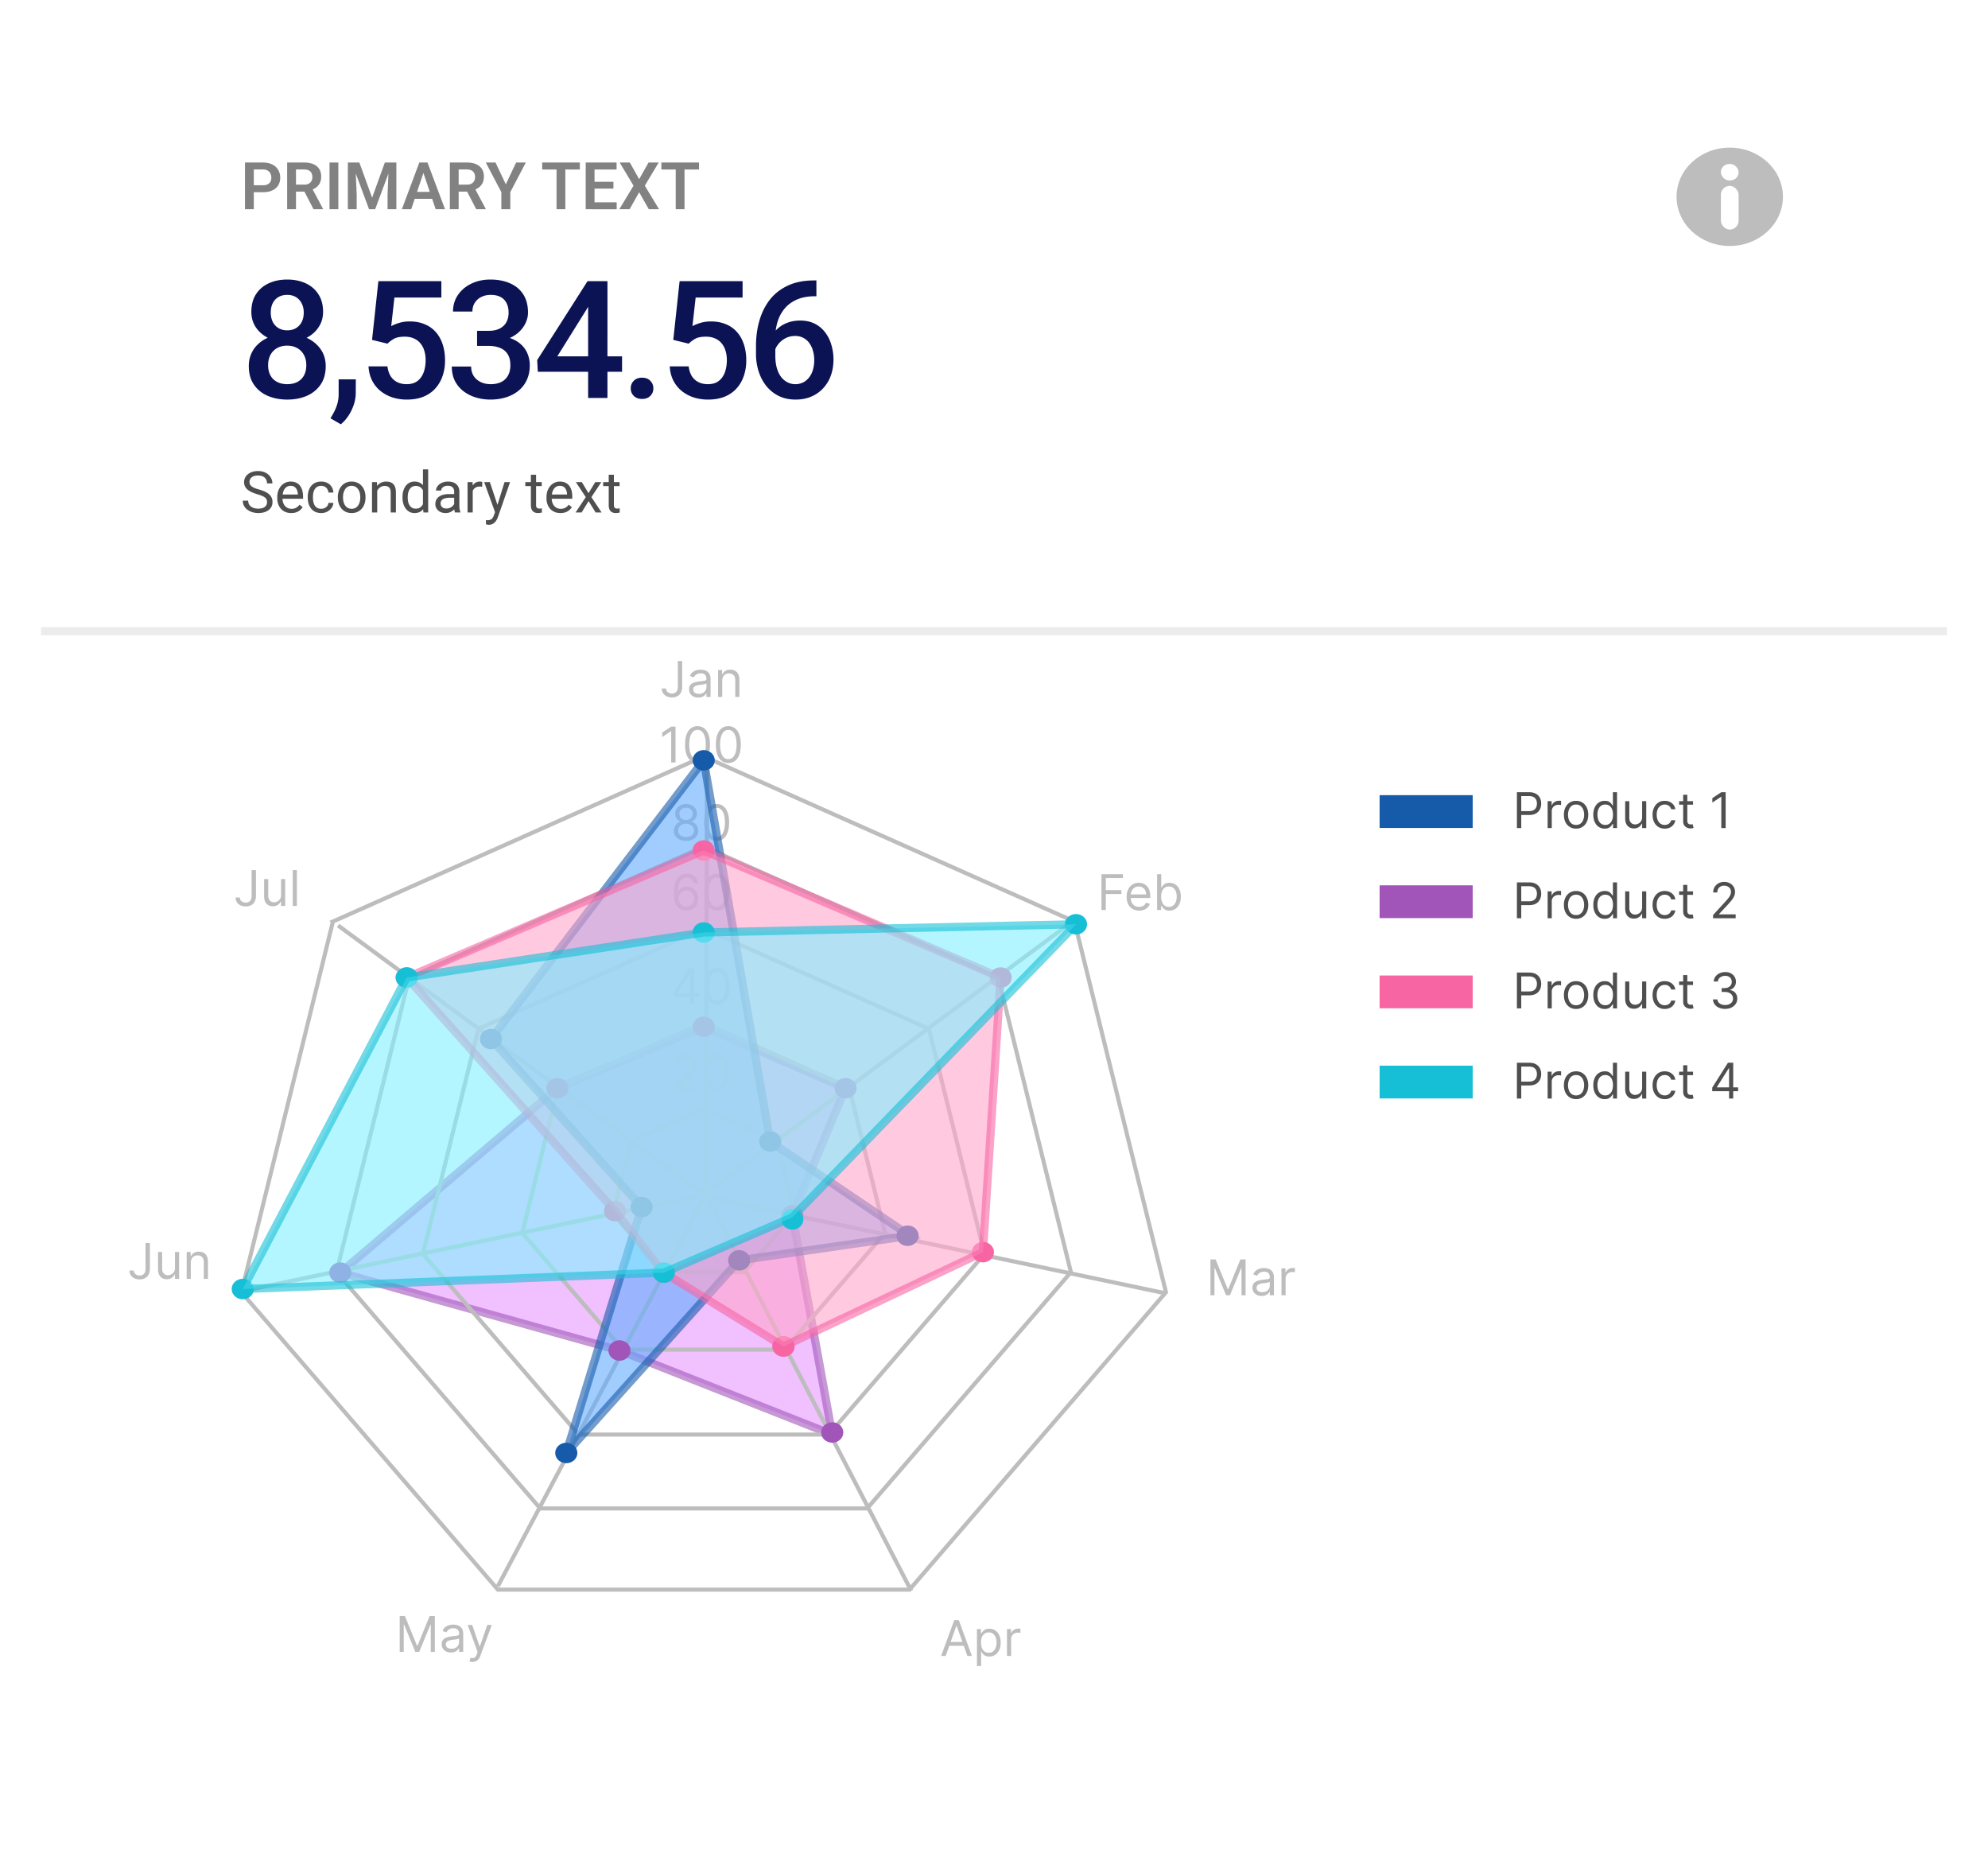 <svg xmlns="http://www.w3.org/2000/svg" width="484" height="452" fill="none"><g filter="url(#a)"><rect width="464" height="432" x="10" y="8" fill="#fff" rx="6"/></g><path fill="#828282" d="M64.019 46.787h-2.93v-1.688h2.93c.48 0 .867-.078 1.164-.234.302-.161.523-.38.664-.656.14-.282.211-.602.211-.961 0-.35-.07-.675-.21-.977a1.699 1.699 0 0 0-.665-.734c-.297-.188-.685-.281-1.164-.281h-2.227v9.68h-2.148V39.56h4.375c.885 0 1.64.16 2.266.477.63.312 1.109.747 1.437 1.305.334.552.5 1.182.5 1.89 0 .735-.166 1.367-.5 1.899-.328.53-.807.94-1.437 1.226-.625.287-1.38.43-2.266.43zm5.89-7.227h4.133c.865 0 1.607.13 2.227.391.62.26 1.096.646 1.43 1.156.333.51.5 1.138.5 1.883 0 .589-.104 1.099-.313 1.531a2.981 2.981 0 0 1-.883 1.086 4.325 4.325 0 0 1-1.328.688l-.672.343h-3.648l-.016-1.695h2.727c.443 0 .81-.078 1.102-.234.291-.157.51-.373.656-.649.15-.276.226-.59.226-.945 0-.38-.073-.708-.218-.984a1.482 1.482 0 0 0-.664-.649c-.297-.15-.672-.226-1.126-.226h-1.984v9.68H69.91V39.56zm6.422 11.375L73.7 45.842l2.273-.008 2.664 4.992v.11h-2.304zm6.04-11.375v11.375h-2.149V39.56h2.149zm3.257 0h1.86l3.11 8.563 3.1-8.563h1.868l-4.227 11.375h-1.492L85.628 39.56zm-.937 0h1.82l.328 7.867v3.508h-2.148V39.56zm9.984 0h1.828v11.375h-2.148v-3.508l.32-7.867zm8.68 1.727-3.242 9.648h-2.274l4.25-11.375h1.453l-.187 1.727zm2.711 9.648-3.258-9.648-.195-1.727h1.461l4.273 11.375h-2.281zm-.149-4.226v1.695h-6.101V46.71h6.101zm3.602-7.149h4.133c.864 0 1.607.13 2.226.391.62.26 1.097.646 1.43 1.156.333.51.5 1.138.5 1.883 0 .589-.104 1.099-.312 1.531a2.991 2.991 0 0 1-.883 1.086 4.336 4.336 0 0 1-1.328.688l-.672.343h-3.649l-.015-1.695h2.726c.443 0 .81-.078 1.102-.234a1.55 1.55 0 0 0 .656-.649c.151-.276.227-.59.227-.945 0-.38-.073-.708-.219-.984a1.482 1.482 0 0 0-.664-.649c-.297-.15-.672-.226-1.125-.226h-1.985v9.68h-2.148V39.56zm6.422 11.375-2.633-5.093 2.274-.008 2.664 4.992v.11h-2.305zm4.703-11.375 2.5 5.305 2.516-5.305h2.359l-3.781 7.211v4.164h-2.18v-4.164l-3.789-7.21h2.375zm16.992 0v11.375h-2.14V39.56h2.14zm3.531 0v1.696h-9.164V39.56h9.164zm8.969 9.688v1.687h-6.047v-1.687h6.047zm-5.39-9.688v11.375h-2.149V39.56h2.149zm4.601 4.696v1.648h-5.258v-1.648h5.258zm.766-4.696v1.696h-6.024V39.56h6.024zm3.226 0 2.274 4.055 2.281-4.055h2.469l-3.375 5.641 3.461 5.734h-2.492l-2.344-4.133-2.336 4.133h-2.5l3.461-5.734-3.375-5.64h2.476zm13.313 0v11.375h-2.141V39.56h2.141zm3.531 0v1.696h-9.164V39.56h9.164z"/><path fill="#0B1354" d="M79.3 89.126c0 1.77-.41 3.262-1.23 4.473-.82 1.21-1.94 2.129-3.36 2.754-1.406.612-2.994.918-4.765.918-1.771 0-3.366-.306-4.785-.918-1.42-.625-2.54-1.543-3.36-2.754-.82-1.211-1.23-2.702-1.23-4.473 0-1.172.228-2.233.683-3.184a7.164 7.164 0 0 1 1.934-2.48c.846-.703 1.836-1.243 2.969-1.621 1.146-.378 2.396-.567 3.75-.567 1.797 0 3.405.332 4.824.996 1.42.665 2.532 1.583 3.34 2.754.82 1.172 1.23 2.54 1.23 4.102zm-4.726-.234c0-.95-.196-1.784-.586-2.5a4.11 4.11 0 0 0-1.64-1.66c-.704-.391-1.518-.587-2.442-.587-.938 0-1.752.196-2.442.587-.69.39-1.23.944-1.62 1.66-.378.716-.567 1.55-.567 2.5 0 .963.189 1.797.566 2.5.378.69.918 1.217 1.621 1.582.704.364 1.53.546 2.48.546.951 0 1.772-.182 2.462-.546a3.829 3.829 0 0 0 1.601-1.582c.378-.703.567-1.537.567-2.5zm4.082-12.97c0 1.42-.378 2.683-1.133 3.79-.742 1.107-1.77 1.98-3.086 2.617-1.315.625-2.813.938-4.492.938-1.693 0-3.203-.313-4.531-.938-1.316-.638-2.35-1.51-3.106-2.617-.742-1.107-1.113-2.37-1.113-3.79 0-1.692.37-3.118 1.113-4.276.755-1.172 1.79-2.064 3.106-2.676 1.315-.612 2.819-.918 4.511-.918 1.693 0 3.197.306 4.512.918 1.315.612 2.344 1.504 3.086 2.675.755 1.16 1.133 2.585 1.133 4.278zm-4.707.157c0-.846-.17-1.588-.508-2.226a3.654 3.654 0 0 0-1.387-1.524c-.599-.364-1.308-.547-2.129-.547-.82 0-1.53.176-2.129.528a3.553 3.553 0 0 0-1.386 1.484c-.326.638-.489 1.4-.489 2.285 0 .873.163 1.634.489 2.285.325.638.787 1.14 1.386 1.504.612.365 1.328.547 2.149.547.82 0 1.53-.182 2.129-.547a3.682 3.682 0 0 0 1.386-1.504c.326-.65.489-1.413.489-2.285zm12.68 16.27-.02 3.359c0 1.328-.332 2.695-.996 4.102-.664 1.406-1.543 2.565-2.637 3.476l-2.52-1.465a21.96 21.96 0 0 0 .997-1.777c.3-.599.54-1.237.722-1.914a8.631 8.631 0 0 0 .274-2.246v-3.535h4.18zm7.699-8.692-3.75-.918 1.543-14.297h15.332v3.985H96.027l-.781 6.972c.442-.26 1.054-.514 1.836-.761.78-.26 1.673-.39 2.675-.39 1.341 0 2.539.22 3.594.663a7.156 7.156 0 0 1 2.715 1.895c.742.82 1.309 1.823 1.699 3.008.391 1.171.586 2.493.586 3.964 0 1.316-.195 2.546-.586 3.692a8.578 8.578 0 0 1-1.719 3.027c-.768.873-1.738 1.556-2.91 2.05-1.159.483-2.532.724-4.12.724a11.49 11.49 0 0 1-3.419-.508 9.315 9.315 0 0 1-2.91-1.543 7.865 7.865 0 0 1-2.07-2.54c-.521-1.015-.82-2.18-.899-3.495h4.61c.117.924.37 1.712.761 2.363a4.032 4.032 0 0 0 1.602 1.465c.664.338 1.432.507 2.305.507.794 0 1.477-.136 2.05-.41a3.876 3.876 0 0 0 1.426-1.21 5.396 5.396 0 0 0 .86-1.876 9.06 9.06 0 0 0 .293-2.382c0-.834-.111-1.595-.333-2.285a4.956 4.956 0 0 0-.957-1.797 4.092 4.092 0 0 0-1.582-1.172c-.638-.287-1.373-.43-2.207-.43-1.12 0-1.979.163-2.578.488a8.081 8.081 0 0 0-1.64 1.211zm21.82-3.125h2.812c1.094 0 1.999-.188 2.715-.566.729-.378 1.27-.899 1.621-1.563.352-.664.528-1.425.528-2.285 0-.898-.163-1.666-.489-2.304a3.293 3.293 0 0 0-1.445-1.504c-.638-.352-1.452-.528-2.441-.528-.834 0-1.589.17-2.266.508a3.85 3.85 0 0 0-1.582 1.406c-.391.6-.586 1.315-.586 2.149h-4.726c0-1.51.397-2.852 1.191-4.024.794-1.172 1.875-2.09 3.242-2.754 1.38-.677 2.93-1.015 4.649-1.015 1.836 0 3.437.306 4.804.918 1.381.599 2.455 1.497 3.223 2.695.768 1.198 1.152 2.682 1.152 4.453 0 .808-.189 1.628-.566 2.461-.378.834-.938 1.595-1.68 2.285-.742.677-1.666 1.23-2.773 1.66-1.107.417-2.39.625-3.848.625h-3.535v-2.617zm0 3.672v-2.578h3.535c1.667 0 3.086.195 4.258.586 1.185.39 2.148.93 2.891 1.621.742.677 1.282 1.452 1.621 2.324a7.36 7.36 0 0 1 .527 2.774c0 1.328-.241 2.513-.723 3.554a7.206 7.206 0 0 1-2.011 2.618c-.873.716-1.895 1.256-3.067 1.62-1.159.365-2.422.547-3.789.547-1.224 0-2.396-.169-3.515-.507a9.585 9.585 0 0 1-3.008-1.504 7.456 7.456 0 0 1-2.11-2.52c-.507-1.015-.761-2.187-.761-3.515h4.707c0 .846.195 1.595.586 2.246.403.638.963 1.14 1.679 1.504.729.364 1.563.546 2.5.546.99 0 1.843-.175 2.559-.527a3.661 3.661 0 0 0 1.64-1.562c.391-.69.586-1.524.586-2.5 0-1.107-.214-2.005-.644-2.696-.43-.69-1.042-1.198-1.836-1.523-.794-.339-1.732-.508-2.813-.508h-2.812zm35.297 2.54v3.75h-20.508l-.156-2.833 12.265-19.219h3.77l-4.082 6.993-7.051 11.308h15.762zm-3.555-18.302V96.88h-4.707V68.442h4.707zm5.668 26.094c0-.729.248-1.341.742-1.836.495-.508 1.166-.761 2.012-.761.859 0 1.53.253 2.012.761.495.495.742 1.107.742 1.836 0 .73-.247 1.341-.742 1.836-.482.495-1.153.742-2.012.742-.846 0-1.517-.247-2.012-.742-.494-.495-.742-1.107-.742-1.836zm14.106-10.879-3.75-.918 1.543-14.297h15.332v3.985h-11.426l-.781 6.972c.442-.26 1.054-.514 1.835-.761.782-.26 1.674-.39 2.676-.39 1.341 0 2.539.22 3.594.663a7.156 7.156 0 0 1 2.715 1.895c.742.82 1.308 1.823 1.699 3.008.391 1.171.586 2.493.586 3.964 0 1.316-.195 2.546-.586 3.692a8.593 8.593 0 0 1-1.719 3.027c-.768.873-1.738 1.556-2.91 2.05-1.159.483-2.532.724-4.121.724-1.185 0-2.324-.17-3.418-.508a9.308 9.308 0 0 1-2.91-1.543 7.86 7.86 0 0 1-2.07-2.54c-.521-1.015-.821-2.18-.899-3.495h4.61c.117.924.371 1.712.761 2.363a4.036 4.036 0 0 0 1.602 1.465c.664.338 1.432.507 2.305.507.794 0 1.477-.136 2.05-.41a3.876 3.876 0 0 0 1.426-1.21 5.376 5.376 0 0 0 .859-1.876c.196-.716.293-1.51.293-2.382 0-.834-.11-1.595-.332-2.285a4.956 4.956 0 0 0-.957-1.797 4.092 4.092 0 0 0-1.582-1.172c-.638-.287-1.373-.43-2.207-.43-1.119 0-1.979.163-2.578.488a8.055 8.055 0 0 0-1.64 1.211zm30.511-15.39h.586v3.847h-.332c-1.679 0-3.131.26-4.355.781-1.211.521-2.207 1.237-2.989 2.149-.781.911-1.367 1.98-1.757 3.203a12.907 12.907 0 0 0-.567 3.867v4.473c0 1.133.124 2.135.371 3.008.248.86.593 1.582 1.035 2.168.456.573.977 1.009 1.563 1.308.586.3 1.217.45 1.895.45a4.22 4.22 0 0 0 1.914-.43 4.45 4.45 0 0 0 1.464-1.23c.404-.522.71-1.14.918-1.856a8.339 8.339 0 0 0 .313-2.344c0-.807-.104-1.562-.313-2.266a5.653 5.653 0 0 0-.879-1.874 4.03 4.03 0 0 0-1.464-1.27c-.573-.313-1.237-.469-1.993-.469-.937 0-1.79.222-2.558.664a5.466 5.466 0 0 0-1.836 1.739 4.472 4.472 0 0 0-.742 2.246l-1.797-.586c.104-1.211.371-2.298.801-3.262a7.847 7.847 0 0 1 1.738-2.46 7.307 7.307 0 0 1 2.48-1.544c.951-.364 1.993-.547 3.125-.547 1.381 0 2.579.26 3.594.782a7.132 7.132 0 0 1 2.52 2.128 9.028 9.028 0 0 1 1.504 3.047 12.37 12.37 0 0 1 .507 3.555c0 1.367-.208 2.643-.625 3.828a8.981 8.981 0 0 1-1.836 3.086 8.235 8.235 0 0 1-2.91 2.07c-1.133.495-2.422.742-3.867.742-1.523 0-2.884-.292-4.082-.878a8.963 8.963 0 0 1-3.027-2.422c-.821-1.029-1.446-2.214-1.875-3.555a13.862 13.862 0 0 1-.645-4.258v-1.953c0-2.161.274-4.2.821-6.113.546-1.927 1.386-3.626 2.519-5.098 1.146-1.471 2.611-2.623 4.395-3.457 1.783-.846 3.912-1.27 6.386-1.27z"/><path fill="#4F4F4F" d="M65.018 122.244c0-.232-.036-.437-.11-.615a1.175 1.175 0 0 0-.368-.492 2.888 2.888 0 0 0-.725-.417 10.179 10.179 0 0 0-1.162-.404 10.518 10.518 0 0 1-1.333-.485 4.66 4.66 0 0 1-1.019-.622 2.447 2.447 0 0 1-.65-.8 2.278 2.278 0 0 1-.225-1.032 2.422 2.422 0 0 1 .923-1.928 3.32 3.32 0 0 1 1.073-.574 4.408 4.408 0 0 1 1.388-.205c.747 0 1.38.144 1.9.431.525.282.923.654 1.197 1.114a2.8 2.8 0 0 1 .41 1.463h-1.313c0-.374-.08-.704-.239-.991a1.646 1.646 0 0 0-.725-.684c-.323-.169-.733-.253-1.23-.253-.47 0-.857.071-1.162.212a1.537 1.537 0 0 0-.684.574 1.568 1.568 0 0 0-.218.827c0 .21.043.401.13.575.09.168.23.325.416.471.192.146.433.281.725.404.296.123.65.241 1.06.355.565.16 1.052.337 1.463.533.41.196.747.417 1.011.663.27.242.467.518.595.827a2.6 2.6 0 0 1 .198 1.04c0 .405-.082.772-.246 1.1a2.39 2.39 0 0 1-.704.841 3.417 3.417 0 0 1-1.1.54 5.096 5.096 0 0 1-1.422.185 4.91 4.91 0 0 1-1.36-.192 4.044 4.044 0 0 1-1.21-.574c-.36-.255-.65-.57-.869-.943-.214-.379-.321-.816-.321-1.313h1.312c0 .342.066.636.199.882.132.241.312.442.54.601.232.16.494.278.786.356.296.073.604.109.923.109.46 0 .85-.063 1.168-.191.32-.128.561-.31.725-.547a1.41 1.41 0 0 0 .253-.841zm5.886 2.653c-.515 0-.982-.087-1.402-.26a3.18 3.18 0 0 1-1.073-.745 3.32 3.32 0 0 1-.683-1.135 4.165 4.165 0 0 1-.24-1.436v-.287c0-.601.09-1.137.267-1.606.178-.474.42-.875.725-1.203a3.097 3.097 0 0 1 1.039-.745 2.978 2.978 0 0 1 1.203-.253c.528 0 .984.091 1.367.273.387.182.704.438.95.766.246.323.428.706.547 1.148.118.438.178.916.178 1.436v.567h-5.524v-1.032h4.26v-.096a3.154 3.154 0 0 0-.206-.957 1.723 1.723 0 0 0-.547-.766c-.25-.2-.592-.3-1.025-.3a1.721 1.721 0 0 0-1.415.717 2.687 2.687 0 0 0-.404.869 4.395 4.395 0 0 0-.143 1.182v.287c0 .351.048.682.143.992.1.305.244.574.431.806.191.233.422.415.69.547.274.132.584.198.93.198.447 0 .825-.091 1.135-.273a2.79 2.79 0 0 0 .813-.732l.766.609a3.53 3.53 0 0 1-.608.69c-.246.219-.55.397-.91.533-.355.137-.777.206-1.264.206zm7.314-1.04c.301 0 .579-.061.834-.184a1.72 1.72 0 0 0 .63-.506 1.41 1.41 0 0 0 .28-.745h1.203a2.26 2.26 0 0 1-.445 1.224 3.047 3.047 0 0 1-2.502 1.251c-.556 0-1.041-.098-1.456-.294a2.886 2.886 0 0 1-1.025-.807 3.607 3.607 0 0 1-.609-1.176 4.96 4.96 0 0 1-.198-1.415v-.287c0-.497.066-.966.198-1.408.137-.447.34-.841.609-1.183.273-.342.615-.61 1.025-.806.415-.196.9-.294 1.456-.294.579 0 1.085.118 1.518.355.433.233.772.552 1.018.957.251.401.388.857.41 1.367h-1.203a1.822 1.822 0 0 0-.26-.827 1.622 1.622 0 0 0-.6-.588 1.685 1.685 0 0 0-.883-.225c-.387 0-.713.077-.977.232-.26.15-.467.356-.622.615-.15.256-.26.54-.329.855-.063.31-.095.626-.095.95v.287c0 .324.032.643.096.957.063.315.17.599.32.855.156.255.363.46.623.615.264.15.592.225.984.225zm4.033-2.713v-.158c0-.533.078-1.027.233-1.483a3.52 3.52 0 0 1 .67-1.196 2.989 2.989 0 0 1 1.06-.793 3.28 3.28 0 0 1 1.394-.287c.52 0 .987.095 1.401.287.42.187.775.451 1.067.793.296.337.522.736.676 1.196.155.456.233.95.233 1.483v.158c0 .533-.078 1.027-.233 1.483-.154.456-.38.855-.676 1.196a3.086 3.086 0 0 1-1.06.793c-.41.187-.875.281-1.394.281-.52 0-.987-.094-1.402-.281a3.155 3.155 0 0 1-1.066-.793 3.6 3.6 0 0 1-.67-1.196 4.579 4.579 0 0 1-.233-1.483zm1.265-.158v.158c0 .369.043.717.13 1.046.087.323.216.61.39.861.177.25.398.449.663.595.264.141.572.211.923.211.346 0 .649-.07.909-.211.264-.146.483-.345.656-.595a2.76 2.76 0 0 0 .39-.861 3.9 3.9 0 0 0 .136-1.046v-.158a3.8 3.8 0 0 0-.136-1.032 2.663 2.663 0 0 0-.397-.868 1.89 1.89 0 0 0-.656-.602 1.85 1.85 0 0 0-.916-.218c-.346 0-.652.073-.916.218-.26.146-.479.347-.656.602a2.75 2.75 0 0 0-.39.868c-.087.324-.13.668-.13 1.032zm8.32-2.044v5.818H90.57v-7.397h1.196l.068 1.579zm-.301 1.839-.527-.02c.005-.506.08-.973.226-1.402.146-.433.35-.808.615-1.127.264-.32.579-.566.944-.739a2.78 2.78 0 0 1 1.223-.266c.365 0 .693.05.984.15.292.096.54.251.746.465.21.214.369.492.478.834.11.337.164.75.164 1.237v4.847h-1.271v-4.861c0-.387-.057-.697-.171-.929a1.052 1.052 0 0 0-.5-.513c-.218-.109-.487-.164-.806-.164-.314 0-.601.066-.861.198a2.065 2.065 0 0 0-.663.547 2.756 2.756 0 0 0-.43.8 2.903 2.903 0 0 0-.151.943zm11.436 2.543v-9.064h1.272v10.5h-1.162l-.11-1.436zm-4.976-2.18V121c0-.565.068-1.078.205-1.538.141-.465.34-.864.594-1.196.26-.333.568-.588.923-.766.36-.182.761-.273 1.203-.273.465 0 .871.082 1.217.246.351.159.647.394.889.704.246.305.44.674.581 1.107.141.433.239.923.294 1.47v.629a6.43 6.43 0 0 1-.294 1.463 3.44 3.44 0 0 1-.581 1.107c-.242.306-.538.54-.889.704-.351.16-.761.24-1.23.24-.433 0-.83-.094-1.19-.281a2.812 2.812 0 0 1-.923-.786 3.835 3.835 0 0 1-.594-1.189 5.245 5.245 0 0 1-.205-1.497zm1.271-.144v.144c0 .369.037.715.11 1.039.077.323.195.608.355.854.16.246.362.44.608.581.246.137.54.205.882.205.419 0 .764-.089 1.032-.266.274-.178.493-.413.657-.704.164-.292.291-.609.382-.951v-1.647a3.603 3.603 0 0 0-.239-.725 2.236 2.236 0 0 0-.396-.629 1.725 1.725 0 0 0-.595-.444 1.93 1.93 0 0 0-.827-.164c-.346 0-.645.073-.896.219a1.739 1.739 0 0 0-.608.588c-.16.246-.278.533-.355.861-.073.324-.11.67-.11 1.039zm11.307 2.495v-3.807c0-.292-.059-.545-.178-.759a1.158 1.158 0 0 0-.52-.506c-.232-.119-.519-.178-.861-.178-.319 0-.599.055-.841.164-.237.11-.423.253-.56.431a.945.945 0 0 0-.198.574h-1.265c0-.264.068-.526.205-.786.137-.26.333-.494.588-.704.26-.214.57-.383.93-.506a3.65 3.65 0 0 1 1.216-.191c.538 0 1.012.091 1.422.273.415.182.739.458.971.827.237.365.355.823.355 1.374v3.446c0 .246.021.508.062.786.045.278.112.517.198.717v.11h-1.319a2.383 2.383 0 0 1-.151-.581 4.745 4.745 0 0 1-.054-.684zm.219-3.22.013.889h-1.278c-.36 0-.681.03-.964.089-.283.055-.52.139-.711.253a1.197 1.197 0 0 0-.437.431 1.13 1.13 0 0 0-.151.594c0 .233.053.445.157.636.105.191.262.344.472.458.214.109.476.164.786.164.388 0 .729-.082 1.026-.246.296-.164.531-.365.704-.602.177-.237.273-.467.287-.69l.54.608a1.838 1.838 0 0 1-.26.636 3.064 3.064 0 0 1-1.401 1.196 2.712 2.712 0 0 1-1.08.206c-.502 0-.941-.098-1.32-.294a2.259 2.259 0 0 1-.875-.787 2.079 2.079 0 0 1-.307-1.114c0-.396.077-.745.232-1.046.155-.305.378-.558.67-.758a3.154 3.154 0 0 1 1.053-.465c.41-.105.868-.158 1.374-.158h1.47zm4.299-1.75v6.235h-1.264v-7.397h1.23l.034 1.162zm2.311-1.203-.007 1.176a1.852 1.852 0 0 0-.301-.041 3.22 3.22 0 0 0-.314-.014c-.292 0-.549.046-.773.137a1.602 1.602 0 0 0-.567.383c-.155.164-.278.36-.369.588a2.79 2.79 0 0 0-.171.738l-.356.205c0-.446.044-.866.13-1.258.091-.392.23-.738.417-1.039a2.05 2.05 0 0 1 .711-.711c.292-.173.638-.259 1.039-.259.091 0 .196.011.315.034.118.018.2.039.246.061zm3.37 6.672 2.058-6.631h1.353l-2.967 8.538a4.547 4.547 0 0 1-.273.588c-.11.215-.251.417-.424.609a2.032 2.032 0 0 1-.629.465 1.892 1.892 0 0 1-.868.184c-.1 0-.228-.014-.383-.041a3.713 3.713 0 0 1-.328-.068l-.007-1.026c.037.005.094.009.171.014a2.019 2.019 0 0 0 .902-.103c.201-.072.37-.198.506-.375.142-.174.262-.413.363-.718l.526-1.436zm-1.511-6.631 1.921 5.743.328 1.333-.909.464-2.721-7.54h1.381zm12.633 0v.971h-3.999v-.971h3.999zm-2.645-1.798h1.264v7.363c0 .25.039.44.116.567a.556.556 0 0 0 .301.253c.123.041.255.062.397.062a2 2 0 0 0 .328-.028c.118-.022.207-.041.266-.054l.007 1.032c-.1.032-.232.061-.396.089-.16.032-.353.048-.581.048-.31 0-.595-.062-.855-.185a1.373 1.373 0 0 1-.622-.615c-.15-.292-.225-.684-.225-1.176v-7.356zm7.198 9.332c-.515 0-.982-.087-1.402-.26a3.189 3.189 0 0 1-1.073-.745 3.314 3.314 0 0 1-.683-1.135 4.153 4.153 0 0 1-.24-1.436v-.287c0-.601.089-1.137.267-1.606.178-.474.419-.875.725-1.203a3.087 3.087 0 0 1 1.039-.745 2.975 2.975 0 0 1 1.203-.253c.528 0 .984.091 1.367.273.387.182.704.438.95.766.246.323.428.706.547 1.148.118.438.178.916.178 1.436v.567h-5.524v-1.032h4.259v-.096a3.163 3.163 0 0 0-.205-.957 1.722 1.722 0 0 0-.547-.766c-.251-.2-.592-.3-1.025-.3a1.72 1.72 0 0 0-1.415.717 2.677 2.677 0 0 0-.404.869 4.424 4.424 0 0 0-.143 1.182v.287c0 .351.048.682.143.992.101.305.244.574.431.806.191.233.422.415.69.547.274.132.584.198.93.198.447 0 .825-.091 1.135-.273a2.79 2.79 0 0 0 .813-.732l.766.609c-.16.241-.362.472-.608.69-.246.219-.55.397-.91.533-.355.137-.777.206-1.264.206zm5.209-7.534 1.62 2.694 1.641-2.694h1.483l-2.42 3.651 2.495 3.746h-1.463l-1.709-2.776-1.709 2.776h-1.469l2.488-3.746-2.413-3.651h1.456zm9.187 0v.971h-3.999v-.971h3.999zm-2.645-1.798h1.264v7.363c0 .25.039.44.117.567a.551.551 0 0 0 .3.253c.123.041.256.062.397.062.105 0 .214-.009.328-.028.118-.022.207-.041.267-.054l.006 1.032c-.1.032-.232.061-.396.089-.16.032-.353.048-.581.048-.31 0-.595-.062-.855-.185a1.378 1.378 0 0 1-.622-.615c-.15-.292-.225-.684-.225-1.176v-7.356z"/><ellipse cx="421.126" cy="47.908" fill="#BDBDBD" rx="12.949" ry="11.972"/><rect width="4.316" height="10.642" x="418.967" y="45.247" fill="#fff" rx="2.158"/><rect width="4.316" height="3.991" x="418.967" y="39.926" fill="#fff" rx="1.995"/><path stroke="#ECECEC" stroke-width="2" d="M10 153.663h464"/><path fill="#E697FF" stroke="#A155B9" stroke-width="2" d="m135.712 264.905-52.875 44.896 67.982 18.956 51.795 20.453-9.711-53.376 12.948-30.929-34.53-14.965-35.609 14.965z" opacity=".6"/><path fill="#BDBDBD" d="M164.464 176.889v8.728h-1.057v-7.62h-.051l-2.131 1.415v-1.074l2.182-1.449h1.057zm5.356 8.847c-.642 0-1.189-.175-1.64-.524-.452-.352-.797-.862-1.036-1.53-.238-.67-.358-1.48-.358-2.429 0-.943.12-1.749.358-2.416.242-.671.588-1.182 1.04-1.534.454-.355 1-.533 1.636-.533.637 0 1.181.178 1.632.533.455.352.802.863 1.04 1.534.242.667.362 1.473.362 2.416 0 .949-.119 1.759-.358 2.429-.238.668-.583 1.178-1.035 1.53-.452.349-.999.524-1.641.524zm0-.938c.637 0 1.131-.306 1.483-.92.353-.614.529-1.489.529-2.625 0-.756-.081-1.399-.243-1.93-.159-.532-.389-.936-.691-1.215a1.523 1.523 0 0 0-1.078-.417c-.63 0-1.123.311-1.478.933-.356.619-.533 1.495-.533 2.629 0 .756.079 1.398.239 1.926.159.529.387.931.686 1.206a1.55 1.55 0 0 0 1.086.413zm7.5.938c-.642 0-1.189-.175-1.64-.524-.452-.352-.797-.862-1.036-1.53-.238-.67-.358-1.48-.358-2.429 0-.943.12-1.749.358-2.416.242-.671.588-1.182 1.04-1.534.454-.355 1-.533 1.636-.533.637 0 1.181.178 1.632.533.455.352.802.863 1.04 1.534.242.667.362 1.473.362 2.416 0 .949-.119 1.759-.358 2.429-.238.668-.583 1.178-1.035 1.53-.452.349-.999.524-1.641.524zm0-.938c.637 0 1.131-.306 1.483-.92.353-.614.529-1.489.529-2.625 0-.756-.081-1.399-.243-1.93-.159-.532-.389-.936-.691-1.215a1.523 1.523 0 0 0-1.078-.417c-.63 0-1.123.311-1.478.933-.356.619-.533 1.495-.533 2.629 0 .756.079 1.398.239 1.926.159.529.387.931.686 1.206a1.55 1.55 0 0 0 1.086.413zm-10.287 19.894c-.585 0-1.102-.104-1.551-.311a2.543 2.543 0 0 1-1.044-.865 2.172 2.172 0 0 1-.371-1.261c-.003-.37.07-.711.217-1.023a2.25 2.25 0 0 1 .605-.789c.259-.213.547-.348.865-.404v-.051a1.687 1.687 0 0 1-.997-.704 2.128 2.128 0 0 1-.366-1.24 2.11 2.11 0 0 1 .336-1.189c.228-.349.54-.625.938-.826.4-.202.856-.303 1.368-.303.506 0 .957.101 1.355.303.398.201.71.477.937.826.231.35.347.746.35 1.189a2.16 2.16 0 0 1-.379 1.24 1.688 1.688 0 0 1-.985.704v.051c.316.056.6.191.853.404a2.376 2.376 0 0 1 .835 1.812 2.204 2.204 0 0 1-.384 1.261c-.25.366-.598.655-1.044.865-.443.207-.956.311-1.538.311zm0-.937c.395 0 .736-.064 1.023-.192.286-.128.508-.308.664-.541.157-.233.236-.506.239-.819a1.568 1.568 0 0 0-.256-.873 1.73 1.73 0 0 0-.686-.597 2.152 2.152 0 0 0-.984-.217c-.372 0-.705.072-.997.217a1.73 1.73 0 0 0-.686.597 1.536 1.536 0 0 0-.243.873c-.003.313.072.586.226.819.156.233.379.413.669.541.289.128.633.192 1.031.192zm0-4.142c.312 0 .589-.063.831-.188.244-.125.436-.3.575-.524.139-.225.21-.487.213-.788a1.453 1.453 0 0 0-.209-.772 1.354 1.354 0 0 0-.566-.511 1.85 1.85 0 0 0-.844-.183c-.327 0-.612.061-.857.183a1.32 1.32 0 0 0-.566.511 1.42 1.42 0 0 0-.196.772c-.003.301.063.563.2.788.139.224.331.399.575.524.244.125.526.188.844.188zm7.445 5.079c-.642 0-1.188-.175-1.64-.524-.452-.352-.797-.862-1.036-1.53-.238-.67-.358-1.48-.358-2.429 0-.943.12-1.748.358-2.416.242-.671.588-1.182 1.04-1.534.455-.355 1-.533 1.636-.533.637 0 1.181.178 1.633.533.454.352.801.863 1.039 1.534.242.668.363 1.473.363 2.416 0 .949-.12 1.759-.358 2.429-.239.668-.584 1.178-1.036 1.53-.452.349-.998.524-1.641.524zm0-.937c.637 0 1.131-.307 1.483-.921.353-.614.529-1.489.529-2.625 0-.756-.081-1.399-.243-1.93-.159-.532-.389-.936-.69-1.215a1.527 1.527 0 0 0-1.079-.417c-.63 0-1.123.311-1.478.933-.355.619-.533 1.496-.533 2.629 0 .756.08 1.398.239 1.926.159.529.388.931.686 1.206a1.55 1.55 0 0 0 1.086.414zm-7.39 17.898a3.268 3.268 0 0 1-1.074-.205 2.573 2.573 0 0 1-.98-.66c-.295-.313-.532-.735-.711-1.266-.179-.534-.269-1.204-.269-2.011 0-.773.073-1.458.217-2.054.145-.6.356-1.104.631-1.513.276-.412.608-.724.997-.937.392-.214.834-.32 1.326-.32.488 0 .923.098 1.304.294.383.193.696.463.937.81.242.346.398.745.469 1.197h-1.04a1.935 1.935 0 0 0-.562-.976c-.279-.258-.648-.388-1.108-.388-.677 0-1.209.294-1.598.883-.387.588-.581 1.413-.584 2.475h.068a2.578 2.578 0 0 1 1.3-1.018c.267-.094.549-.141.848-.141.5 0 .957.125 1.372.375.415.247.747.59.997 1.027.25.435.375.934.375 1.496 0 .54-.121 1.034-.362 1.483a2.758 2.758 0 0 1-1.019 1.065c-.434.262-.946.39-1.534.384zm0-.938c.358 0 .679-.089.963-.268.287-.179.513-.419.678-.72a2.04 2.04 0 0 0 .251-1.006 2.01 2.01 0 0 0-.243-.984 1.848 1.848 0 0 0-.66-.712 1.751 1.751 0 0 0-.955-.264c-.27 0-.521.054-.754.162a1.964 1.964 0 0 0-1.023 1.069 2.02 2.02 0 0 0 .767 2.446c.287.185.613.277.976.277zm7.437.938c-.642 0-1.189-.175-1.64-.524-.452-.353-.797-.863-1.036-1.53-.238-.671-.358-1.48-.358-2.429 0-.943.12-1.749.358-2.416.242-.671.588-1.182 1.04-1.534.455-.356 1-.533 1.636-.533.637 0 1.181.177 1.632.533.455.352.802.863 1.04 1.534.242.667.362 1.473.362 2.416 0 .949-.119 1.758-.357 2.429-.239.667-.584 1.177-1.036 1.53-.452.349-.999.524-1.641.524zm0-.938c.637 0 1.131-.306 1.483-.92.353-.614.529-1.489.529-2.625 0-.756-.081-1.399-.243-1.931-.159-.531-.389-.936-.691-1.214a1.524 1.524 0 0 0-1.078-.418c-.63 0-1.123.311-1.478.934-.355.619-.533 1.495-.533 2.629 0 .756.08 1.398.239 1.926.159.528.387.93.686 1.206a1.55 1.55 0 0 0 1.086.413zm-10.645 21.976v-.87l3.836-6.068h.63v1.347h-.426l-2.897 4.585v.068h5.164v.938h-6.307zm4.108 1.789v-8.727h1.006v8.727h-1.006zm6.643.12c-.642 0-1.189-.175-1.641-.524-.451-.353-.797-.863-1.035-1.53-.239-.671-.358-1.48-.358-2.429 0-.943.119-1.749.358-2.416.241-.671.588-1.182 1.039-1.535.455-.355 1-.532 1.637-.532.636 0 1.18.177 1.632.532.454.353.801.864 1.04 1.535.241.667.362 1.473.362 2.416 0 .949-.119 1.758-.358 2.429-.239.667-.584 1.177-1.036 1.53-.451.349-.998.524-1.64.524zm0-.938c.636 0 1.131-.307 1.483-.92.352-.614.528-1.489.528-2.625 0-.756-.081-1.399-.243-1.931-.159-.531-.389-.936-.69-1.214a1.522 1.522 0 0 0-1.078-.418c-.631 0-1.124.311-1.479.933-.355.62-.533 1.496-.533 2.63 0 .755.08 1.397.239 1.926.159.528.388.93.686 1.206.301.275.664.413 1.087.413zm-10.329 21.77v-.767l2.881-3.154c.338-.369.616-.69.835-.963.218-.275.38-.534.486-.775.107-.245.161-.5.161-.767 0-.307-.073-.573-.221-.797a1.434 1.434 0 0 0-.597-.52 1.936 1.936 0 0 0-.852-.183c-.335 0-.628.069-.878.209a1.434 1.434 0 0 0-.575.575c-.134.247-.2.537-.2.869h-1.006c0-.511.118-.96.354-1.346.235-.387.556-.688.963-.904a2.902 2.902 0 0 1 1.376-.324c.511 0 .965.108 1.359.324.395.216.705.507.929.874.225.366.337.774.337 1.223 0 .321-.058.635-.175.942-.113.303-.312.643-.596 1.018-.281.372-.672.827-1.172 1.364l-1.96 2.096v.068h4.057v.938h-5.506zm10.112.119c-.642 0-1.189-.175-1.641-.524-.451-.352-.796-.862-1.035-1.53-.239-.67-.358-1.48-.358-2.429 0-.943.119-1.748.358-2.416.241-.67.588-1.182 1.04-1.534.454-.355 1-.533 1.636-.533.636 0 1.18.178 1.632.533.455.352.801.864 1.04 1.534.241.668.362 1.473.362 2.416 0 .949-.119 1.759-.358 2.429-.238.668-.584 1.178-1.035 1.53-.452.349-.999.524-1.641.524zm0-.937c.636 0 1.131-.307 1.483-.921.352-.613.528-1.488.528-2.625 0-.755-.081-1.399-.242-1.93-.16-.531-.39-.936-.691-1.215a1.525 1.525 0 0 0-1.078-.417c-.631 0-1.124.311-1.479.933-.355.619-.532 1.496-.532 2.629 0 .756.079 1.398.238 1.926.159.529.388.931.686 1.206.302.276.664.414 1.087.414z"/><path fill="#4F4F4F" d="M369.308 201.58v-8.728h2.949c.684 0 1.244.124 1.679.371.437.244.761.575.971.993.21.418.316.884.316 1.398 0 .514-.106.981-.316 1.402a2.34 2.34 0 0 1-.963 1.005c-.435.248-.991.371-1.67.371h-2.114v-.937h2.08c.468 0 .845-.081 1.129-.243.284-.162.49-.381.618-.656.13-.279.196-.593.196-.942 0-.35-.066-.662-.196-.938a1.399 1.399 0 0 0-.622-.647c-.287-.16-.668-.239-1.142-.239h-1.858v7.79h-1.057zm7.481 0v-6.546h.971v.989h.068c.12-.324.336-.587.648-.788a1.906 1.906 0 0 1 1.057-.303c.074 0 .166.001.277.004.111.003.195.007.251.013v1.023a2.633 2.633 0 0 0-.234-.039 2.409 2.409 0 0 0-.379-.029c-.318 0-.603.066-.853.2a1.513 1.513 0 0 0-.588.545c-.142.23-.213.493-.213.789v4.142h-1.005zm6.924.136c-.591 0-1.109-.141-1.555-.422a2.87 2.87 0 0 1-1.04-1.18c-.247-.506-.371-1.097-.371-1.773 0-.682.124-1.277.371-1.785.25-.509.597-.904 1.04-1.185.446-.281.964-.422 1.555-.422s1.108.141 1.551.422c.446.281.793.676 1.04 1.185.25.508.375 1.103.375 1.785 0 .676-.125 1.267-.375 1.773a2.828 2.828 0 0 1-1.04 1.18c-.443.281-.96.422-1.551.422zm0-.903c.449 0 .819-.115 1.108-.346.29-.23.505-.532.644-.907a3.48 3.48 0 0 0 .209-1.219c0-.437-.07-.845-.209-1.223a2.058 2.058 0 0 0-.644-.916c-.289-.233-.659-.35-1.108-.35-.449 0-.818.117-1.108.35a2.064 2.064 0 0 0-.643.916 3.518 3.518 0 0 0-.209 1.223c0 .438.07.844.209 1.219.139.375.354.677.643.907.29.231.659.346 1.108.346zm6.973.903a2.57 2.57 0 0 1-1.445-.413c-.417-.279-.744-.671-.98-1.176-.236-.509-.353-1.11-.353-1.803 0-.687.117-1.284.353-1.79.236-.505.564-.896.985-1.172.42-.275.906-.413 1.457-.413.426 0 .763.071 1.01.213.25.139.44.298.571.477.134.177.237.321.311.435h.085v-3.222h1.006v8.728h-.972v-1.006h-.119c-.074.119-.179.27-.315.452a1.876 1.876 0 0 1-.584.481c-.253.139-.59.209-1.01.209zm.136-.903c.404 0 .745-.105 1.023-.316.278-.213.49-.507.635-.882.145-.378.217-.814.217-1.308 0-.489-.071-.916-.213-1.283a1.865 1.865 0 0 0-.63-.86c-.279-.208-.623-.312-1.032-.312-.426 0-.781.11-1.065.329-.281.215-.493.51-.635.882a3.51 3.51 0 0 0-.209 1.244c0 .466.071.889.213 1.27.145.378.358.679.64.903.284.222.636.333 1.056.333zm8.971-1.909v-3.87h1.005v6.546h-1.005v-1.108h-.069a2.146 2.146 0 0 1-.716.848c-.323.23-.733.345-1.227.345-.409 0-.773-.09-1.091-.269a1.874 1.874 0 0 1-.75-.818c-.182-.366-.272-.828-.272-1.385v-4.159h1.005v4.091c0 .477.134.858.401 1.142.27.284.613.426 1.031.426.25 0 .504-.064.763-.191.261-.128.48-.324.656-.588.179-.265.269-.601.269-1.01zm5.506 2.812c-.613 0-1.142-.145-1.585-.435a2.834 2.834 0 0 1-1.023-1.197c-.238-.509-.358-1.09-.358-1.743 0-.665.123-1.251.367-1.76.247-.511.591-.91 1.031-1.197.443-.29.96-.435 1.551-.435.46 0 .875.085 1.245.256.369.17.671.409.907.716.236.306.382.664.439 1.073h-1.006a1.555 1.555 0 0 0-.511-.792c-.261-.233-.614-.35-1.057-.35a1.77 1.77 0 0 0-1.031.307 1.996 1.996 0 0 0-.686.857c-.162.366-.243.797-.243 1.291 0 .506.08.946.239 1.321.162.375.389.666.681.874a1.77 1.77 0 0 0 1.04.311c.262 0 .499-.046.712-.137a1.465 1.465 0 0 0 .856-1.005h1.006a2.329 2.329 0 0 1-1.304 1.777c-.363.179-.787.268-1.27.268zm6.891-6.682v.853h-3.392v-.853h3.392zm-2.404-1.568h1.006v6.239c0 .284.041.497.124.639a.637.637 0 0 0 .324.281c.133.046.274.068.421.068.111 0 .202-.005.273-.017l.171-.034.204.904a2.05 2.05 0 0 1-.285.076 2.065 2.065 0 0 1-.465.043c-.284 0-.562-.061-.835-.183a1.658 1.658 0 0 1-.673-.559c-.176-.25-.265-.565-.265-.946v-6.511zm10.343-.614v8.728h-1.057v-7.62h-.051l-2.131 1.415v-1.074l2.182-1.449h1.057z"/><path fill="#165BAA" d="M335.879 193.57h22.66v7.982h-22.66z"/><path fill="#4F4F4F" d="M369.308 223.529v-8.727h2.949c.684 0 1.244.123 1.679.37.437.245.761.576.971.993.21.418.316.884.316 1.398 0 .514-.106.982-.316 1.402-.207.42-.528.756-.963 1.006-.435.247-.991.37-1.67.37h-2.114v-.937h2.08c.468 0 .845-.081 1.129-.243.284-.162.49-.381.618-.656.13-.279.196-.593.196-.942a2.17 2.17 0 0 0-.196-.937 1.396 1.396 0 0 0-.622-.648c-.287-.159-.668-.239-1.142-.239h-1.858v7.79h-1.057zm7.481 0v-6.546h.971v.989h.068c.12-.324.336-.587.648-.788a1.906 1.906 0 0 1 1.057-.303c.074 0 .166.002.277.004.111.003.195.008.251.013v1.023a2.784 2.784 0 0 0-.234-.038 2.292 2.292 0 0 0-.379-.03 1.79 1.79 0 0 0-.853.2 1.468 1.468 0 0 0-.801 1.334v4.142h-1.005zm6.924.136c-.591 0-1.109-.14-1.555-.422a2.863 2.863 0 0 1-1.04-1.18c-.247-.506-.371-1.097-.371-1.773 0-.682.124-1.277.371-1.785.25-.509.597-.904 1.04-1.185.446-.281.964-.422 1.555-.422s1.108.141 1.551.422c.446.281.793.676 1.04 1.185.25.508.375 1.103.375 1.785 0 .676-.125 1.267-.375 1.773a2.822 2.822 0 0 1-1.04 1.18c-.443.282-.96.422-1.551.422zm0-.903c.449 0 .819-.115 1.108-.345.29-.23.505-.533.644-.908a3.48 3.48 0 0 0 .209-1.219c0-.437-.07-.845-.209-1.223a2.058 2.058 0 0 0-.644-.916c-.289-.233-.659-.349-1.108-.349-.449 0-.818.116-1.108.349a2.064 2.064 0 0 0-.643.916 3.518 3.518 0 0 0-.209 1.223c0 .438.07.844.209 1.219.139.375.354.678.643.908.29.23.659.345 1.108.345zm6.973.903a2.562 2.562 0 0 1-1.445-.413c-.417-.278-.744-.671-.98-1.176-.236-.509-.353-1.11-.353-1.803 0-.687.117-1.284.353-1.79.236-.505.564-.896.985-1.171.42-.276.906-.414 1.457-.414.426 0 .763.071 1.01.213.25.14.44.299.571.478.134.176.237.321.311.434h.085v-3.221h1.006v8.727h-.972v-1.006h-.119c-.074.12-.179.27-.315.452a1.876 1.876 0 0 1-.584.481c-.253.14-.59.209-1.01.209zm.136-.903c.404 0 .745-.105 1.023-.315.278-.214.49-.508.635-.883.145-.377.217-.813.217-1.308 0-.488-.071-.916-.213-1.282a1.862 1.862 0 0 0-.63-.861c-.279-.208-.623-.311-1.032-.311-.426 0-.781.109-1.065.328-.281.216-.493.51-.635.882a3.51 3.51 0 0 0-.209 1.244c0 .466.071.889.213 1.27.145.378.358.679.64.903.284.222.636.333 1.056.333zm8.971-1.909v-3.87h1.005v6.546h-1.005v-1.108h-.069a2.146 2.146 0 0 1-.716.848c-.323.23-.733.345-1.227.345-.409 0-.773-.089-1.091-.268a1.885 1.885 0 0 1-.75-.818c-.182-.367-.272-.829-.272-1.385v-4.16h1.005v4.091c0 .478.134.858.401 1.142.27.285.613.427 1.031.427.25 0 .504-.064.763-.192.261-.128.48-.324.656-.588.179-.264.269-.601.269-1.01zm5.506 2.812c-.613 0-1.142-.145-1.585-.434a2.837 2.837 0 0 1-1.023-1.198c-.238-.508-.358-1.089-.358-1.743 0-.664.123-1.251.367-1.76.247-.511.591-.91 1.031-1.197.443-.29.96-.435 1.551-.435.46 0 .875.085 1.245.256.369.17.671.409.907.716s.382.665.439 1.074h-1.006a1.553 1.553 0 0 0-.511-.793c-.261-.233-.614-.349-1.057-.349-.392 0-.736.102-1.031.306a2.002 2.002 0 0 0-.686.857c-.162.366-.243.797-.243 1.291 0 .506.08.946.239 1.321.162.375.389.666.681.874a1.77 1.77 0 0 0 1.04.311c.262 0 .499-.046.712-.136a1.467 1.467 0 0 0 .856-1.006h1.006a2.329 2.329 0 0 1-1.304 1.777c-.363.179-.787.268-1.27.268zm6.891-6.682v.853h-3.392v-.853h3.392zm-2.404-1.568h1.006v6.239c0 .284.041.497.124.639a.637.637 0 0 0 .324.281c.133.046.274.069.421.069.111 0 .202-.006.273-.017l.171-.035.204.904a2.178 2.178 0 0 1-.75.119c-.284 0-.562-.061-.835-.183a1.656 1.656 0 0 1-.673-.558c-.176-.25-.265-.566-.265-.946v-6.512zm7.275 8.114v-.767l2.88-3.154c.338-.369.617-.69.836-.963a3.58 3.58 0 0 0 .485-.775c.108-.244.162-.5.162-.767a1.42 1.42 0 0 0-.221-.797 1.434 1.434 0 0 0-.597-.52 1.936 1.936 0 0 0-.852-.183c-.335 0-.628.069-.878.209a1.434 1.434 0 0 0-.575.575 1.796 1.796 0 0 0-.201.869h-1.005c0-.511.118-.96.353-1.346.236-.387.557-.688.963-.904.41-.216.868-.324 1.377-.324.511 0 .964.108 1.359.324.395.216.705.507.929.874.225.366.337.774.337 1.223 0 .321-.058.635-.175.942-.113.304-.312.643-.596 1.018-.282.372-.672.827-1.172 1.364l-1.961 2.096v.068h4.057v.938h-5.505z"/><path fill="#A155B9" d="M335.879 215.52h22.66v7.982h-22.66z"/><path fill="#4F4F4F" d="M369.308 245.478v-8.727h2.949c.684 0 1.244.123 1.679.371.437.244.761.575.971.992.21.418.316.884.316 1.398 0 .514-.106.982-.316 1.402a2.337 2.337 0 0 1-.963 1.006c-.435.247-.991.371-1.67.371h-2.114v-.938h2.08c.468 0 .845-.081 1.129-.243.284-.162.49-.38.618-.656.13-.278.196-.592.196-.942a2.17 2.17 0 0 0-.196-.937 1.396 1.396 0 0 0-.622-.648c-.287-.159-.668-.239-1.142-.239h-1.858v7.79h-1.057zm7.481 0v-6.545h.971v.988h.068c.12-.324.336-.586.648-.788a1.906 1.906 0 0 1 1.057-.303 10.862 10.862 0 0 1 .528.017v1.023a3.308 3.308 0 0 0-.234-.038 2.292 2.292 0 0 0-.379-.03 1.79 1.79 0 0 0-.853.2 1.47 1.47 0 0 0-.801 1.334v4.142h-1.005zm6.924.136c-.591 0-1.109-.14-1.555-.421a2.872 2.872 0 0 1-1.04-1.181c-.247-.506-.371-1.096-.371-1.773 0-.681.124-1.277.371-1.785.25-.509.597-.903 1.04-1.185.446-.281.964-.422 1.555-.422s1.108.141 1.551.422c.446.282.793.676 1.04 1.185.25.508.375 1.104.375 1.785 0 .677-.125 1.267-.375 1.773a2.83 2.83 0 0 1-1.04 1.181c-.443.281-.96.421-1.551.421zm0-.903c.449 0 .819-.115 1.108-.345.29-.23.505-.533.644-.908a3.48 3.48 0 0 0 .209-1.219c0-.437-.07-.845-.209-1.223a2.063 2.063 0 0 0-.644-.916c-.289-.233-.659-.349-1.108-.349-.449 0-.818.116-1.108.349a2.07 2.07 0 0 0-.643.916 3.518 3.518 0 0 0-.209 1.223c0 .438.07.844.209 1.219.139.375.354.678.643.908.29.23.659.345 1.108.345zm6.973.903a2.562 2.562 0 0 1-1.445-.413c-.417-.278-.744-.67-.98-1.176-.236-.509-.353-1.109-.353-1.803 0-.687.117-1.284.353-1.789.236-.506.564-.897.985-1.172.42-.276.906-.414 1.457-.414.426 0 .763.071 1.01.213.25.14.44.299.571.478.134.176.237.321.311.434h.085v-3.221h1.006v8.727h-.972v-1.006h-.119c-.074.12-.179.27-.315.452-.137.179-.331.34-.584.482-.253.139-.59.208-1.01.208zm.136-.903c.404 0 .745-.105 1.023-.315.278-.213.49-.507.635-.882.145-.378.217-.814.217-1.309 0-.488-.071-.916-.213-1.282a1.862 1.862 0 0 0-.63-.861c-.279-.207-.623-.311-1.032-.311-.426 0-.781.109-1.065.328-.281.216-.493.51-.635.882a3.51 3.51 0 0 0-.209 1.244c0 .466.071.89.213 1.27.145.378.358.679.64.904.284.221.636.332 1.056.332zm8.971-1.909v-3.869h1.005v6.545h-1.005v-1.108h-.069a2.14 2.14 0 0 1-.716.848c-.323.23-.733.345-1.227.345-.409 0-.773-.089-1.091-.268a1.885 1.885 0 0 1-.75-.818c-.182-.367-.272-.828-.272-1.385v-4.159h1.005v4.091c0 .477.134.857.401 1.142.27.284.613.426 1.031.426.25 0 .504-.064.763-.192.261-.128.48-.324.656-.588.179-.264.269-.601.269-1.01zm5.506 2.812c-.613 0-1.142-.144-1.585-.434a2.837 2.837 0 0 1-1.023-1.198c-.238-.508-.358-1.089-.358-1.743 0-.664.123-1.251.367-1.759a2.895 2.895 0 0 1 1.031-1.198c.443-.29.96-.435 1.551-.435.46 0 .875.086 1.245.256.369.171.671.409.907.716s.382.665.439 1.074h-1.006a1.557 1.557 0 0 0-.511-.793c-.261-.233-.614-.349-1.057-.349-.392 0-.736.102-1.031.307a1.993 1.993 0 0 0-.686.856c-.162.367-.243.797-.243 1.291 0 .506.08.946.239 1.321.162.375.389.667.681.874a1.77 1.77 0 0 0 1.04.311c.262 0 .499-.045.712-.136.213-.091.393-.222.541-.392.148-.171.253-.375.315-.614h1.006a2.329 2.329 0 0 1-1.304 1.777c-.363.179-.787.268-1.27.268zm6.891-6.681v.852h-3.392v-.852h3.392zm-2.404-1.569h1.006v6.239c0 .284.041.497.124.639a.644.644 0 0 0 .324.282c.133.045.274.068.421.068.111 0 .202-.006.273-.017a7.1 7.1 0 0 1 .171-.034l.204.903a2.133 2.133 0 0 1-.75.119c-.284 0-.562-.061-.835-.183a1.656 1.656 0 0 1-.673-.558c-.176-.25-.265-.566-.265-.946v-6.512zm10.223 8.233c-.562 0-1.063-.096-1.504-.289a2.59 2.59 0 0 1-1.044-.806 2.161 2.161 0 0 1-.417-1.206h1.073c.023.282.12.524.29.729.171.202.394.358.669.469.276.111.581.166.916.166.375 0 .708-.065.998-.196.289-.131.517-.313.681-.546.165-.233.248-.502.248-.809 0-.321-.08-.604-.239-.848a1.58 1.58 0 0 0-.699-.58c-.307-.139-.682-.209-1.125-.209h-.699v-.937h.699c.347 0 .651-.063.912-.188.264-.125.47-.301.618-.528a1.42 1.42 0 0 0 .226-.801c0-.296-.066-.553-.196-.771a1.345 1.345 0 0 0-.554-.512 1.795 1.795 0 0 0-.835-.183c-.302 0-.586.055-.853.166-.264.108-.48.266-.647.473a1.23 1.23 0 0 0-.273.742h-1.023c.017-.458.155-.858.413-1.202a2.6 2.6 0 0 1 1.015-.81c.42-.193.882-.29 1.385-.29.539 0 1.002.11 1.389.329.386.216.683.501.89.856.208.355.311.739.311 1.151 0 .491-.129.91-.387 1.257a1.973 1.973 0 0 1-1.044.72v.068c.551.091.981.325 1.291.703.31.375.464.84.464 1.394 0 .474-.129.9-.387 1.278a2.642 2.642 0 0 1-1.049.887c-.443.215-.947.323-1.513.323z"/><path fill="#F765A3" d="M335.879 237.469h22.66v7.982h-22.66z"/><path fill="#4F4F4F" d="M369.308 267.427V258.7h2.949c.684 0 1.244.124 1.679.371.437.244.761.575.971.993.21.417.316.883.316 1.397 0 .515-.106.982-.316 1.402a2.337 2.337 0 0 1-.963 1.006c-.435.247-.991.371-1.67.371h-2.114v-.938h2.08c.468 0 .845-.081 1.129-.243.284-.162.49-.38.618-.656.13-.278.196-.592.196-.942a2.17 2.17 0 0 0-.196-.937 1.396 1.396 0 0 0-.622-.648c-.287-.159-.668-.239-1.142-.239h-1.858v7.79h-1.057zm7.481 0v-6.545h.971v.988h.068c.12-.323.336-.586.648-.788a1.906 1.906 0 0 1 1.057-.302c.074 0 .166.001.277.004.111.003.195.007.251.013v1.022a3.308 3.308 0 0 0-.234-.038 2.292 2.292 0 0 0-.379-.03 1.79 1.79 0 0 0-.853.2 1.47 1.47 0 0 0-.801 1.334v4.142h-1.005zm6.924.137c-.591 0-1.109-.141-1.555-.422a2.872 2.872 0 0 1-1.04-1.181c-.247-.505-.371-1.096-.371-1.772 0-.682.124-1.277.371-1.786.25-.508.597-.903 1.04-1.185.446-.281.964-.421 1.555-.421s1.108.14 1.551.421a2.83 2.83 0 0 1 1.04 1.185c.25.509.375 1.104.375 1.786 0 .676-.125 1.267-.375 1.772a2.83 2.83 0 0 1-1.04 1.181c-.443.281-.96.422-1.551.422zm0-.904c.449 0 .819-.115 1.108-.345.29-.23.505-.533.644-.908s.209-.781.209-1.218c0-.438-.07-.846-.209-1.223a2.06 2.06 0 0 0-.644-.917c-.289-.233-.659-.349-1.108-.349-.449 0-.818.116-1.108.349a2.067 2.067 0 0 0-.643.917 3.51 3.51 0 0 0-.209 1.223c0 .437.07.843.209 1.218.139.375.354.678.643.908.29.23.659.345 1.108.345zm6.973.904a2.563 2.563 0 0 1-1.445-.414c-.417-.278-.744-.67-.98-1.176-.236-.508-.353-1.109-.353-1.802 0-.688.117-1.285.353-1.79.236-.506.564-.897.985-1.172.42-.276.906-.413 1.457-.413.426 0 .763.071 1.01.213.25.139.44.298.571.477.134.176.237.321.311.435h.085V258.7h1.006v8.727h-.972v-1.005h-.119a6.743 6.743 0 0 1-.315.451c-.137.179-.331.34-.584.482-.253.139-.59.209-1.01.209zm.136-.904c.404 0 .745-.105 1.023-.315.278-.213.49-.507.635-.882.145-.378.217-.814.217-1.308 0-.489-.071-.917-.213-1.283a1.873 1.873 0 0 0-.63-.861c-.279-.207-.623-.311-1.032-.311-.426 0-.781.109-1.065.328-.281.216-.493.51-.635.882-.139.37-.209.784-.209 1.245 0 .465.071.889.213 1.269.145.378.358.679.64.904.284.221.636.332 1.056.332zm8.971-1.909v-3.869h1.005v6.545h-1.005v-1.108h-.069a2.14 2.14 0 0 1-.716.848c-.323.23-.733.345-1.227.345-.409 0-.773-.089-1.091-.268a1.885 1.885 0 0 1-.75-.818c-.182-.367-.272-.828-.272-1.385v-4.159h1.005v4.091c0 .477.134.858.401 1.142.27.284.613.426 1.031.426.25 0 .504-.064.763-.192.261-.128.48-.324.656-.588.179-.264.269-.601.269-1.01zm5.506 2.813c-.613 0-1.142-.145-1.585-.435a2.84 2.84 0 0 1-1.023-1.197c-.238-.509-.358-1.09-.358-1.743 0-.665.123-1.252.367-1.76a2.895 2.895 0 0 1 1.031-1.198c.443-.29.96-.434 1.551-.434.46 0 .875.085 1.245.255.369.171.671.409.907.716s.382.665.439 1.074h-1.006a1.561 1.561 0 0 0-.511-.793c-.261-.233-.614-.349-1.057-.349-.392 0-.736.102-1.031.307a1.993 1.993 0 0 0-.686.856c-.162.367-.243.797-.243 1.292 0 .505.08.946.239 1.321.162.375.389.666.681.873.296.208.643.311 1.04.311.262 0 .499-.045.712-.136.213-.091.393-.222.541-.392.148-.171.253-.375.315-.614h1.006a2.32 2.32 0 0 1-1.304 1.777c-.363.179-.787.269-1.27.269zm6.891-6.682v.852h-3.392v-.852h3.392zm-2.404-1.568h1.006v6.238c0 .284.041.497.124.639a.64.64 0 0 0 .324.282c.133.045.274.068.421.068.111 0 .202-.006.273-.017l.171-.034.204.903a2.133 2.133 0 0 1-.75.119c-.284 0-.562-.061-.835-.183a1.656 1.656 0 0 1-.673-.558c-.176-.25-.265-.565-.265-.946v-6.511zm7.07 6.323v-.869l3.835-6.068h.631v1.347h-.426l-2.898 4.585v.068h5.165v.937h-6.307zm4.108 1.79V258.7h1.006v8.727h-1.006z"/><path fill="#16BFD6" d="M335.879 259.418h22.66v7.982h-22.66z"/><path stroke="#BDBDBD" d="m81.055 224.332 90.266-40.191 90.265 40.191 22.279 90.248-62.443 72.396H121.219L58.777 314.58l22.278-90.248z"/><path stroke="#BDBDBD" d="m99.616 238.017 71.705-31.927 71.705 31.927 17.695 71.679-49.599 57.504H131.52l-49.599-57.504 17.695-71.679z"/><path stroke="#BDBDBD" d="m116.488 250.458 54.833-24.414 54.832 24.414 13.527 54.798-37.922 43.966h-60.875l-37.922-43.966 13.527-54.798z"/><path stroke="#BDBDBD" d="m135.893 264.765 35.428-15.774 35.428 15.774 8.735 35.385-24.494 28.398h-39.338l-24.494-28.398 8.735-35.385z"/><path stroke="#BDBDBD" d="m153.609 277.828 17.712-7.886 17.711 7.886 4.36 17.659-12.234 14.184h-19.674l-12.234-14.184 4.359-17.659z"/><path stroke="#BDBDBD" d="m59.098 314.291 112.223-23.446 89.563-66.346"/><path stroke="#BDBDBD" d="m221.843 387.244-49.664-95.954-89.868-65.993"/><path stroke="#BDBDBD" d="m172.151 184.507-.362 106.375-50.577 95.249m50.648-94.787 111.684 23.446"/><path fill="#63ABFD" stroke="#165BAA" stroke-width="2" d="m119.525 252.933 51.796-67.843 16.186 92.785 33.99 22.947-41.544 5.986L137.87 353.7l18.344-59.862-36.689-40.905z" opacity=".6"/><ellipse cx="171.321" cy="185.09" fill="#165BAA" rx="2.698" ry="2.494"/><ellipse cx="119.525" cy="252.933" fill="#165BAA" rx="2.698" ry="2.494"/><ellipse cx="156.214" cy="293.838" fill="#165BAA" rx="2.698" ry="2.494"/><ellipse cx="137.87" cy="353.7" fill="#165BAA" rx="2.698" ry="2.494"/><ellipse cx="179.954" cy="306.808" fill="#165BAA" rx="2.698" ry="2.494"/><ellipse cx="220.958" cy="300.822" fill="#165BAA" rx="2.698" ry="2.494"/><ellipse cx="187.507" cy="277.875" fill="#165BAA" rx="2.698" ry="2.494"/><ellipse cx="82.837" cy="309.801" fill="#A155B9" rx="2.698" ry="2.494"/><ellipse cx="150.818" cy="328.757" fill="#A155B9" rx="2.698" ry="2.494"/><ellipse cx="202.614" cy="348.711" fill="#A155B9" rx="2.698" ry="2.494"/><ellipse cx="205.851" cy="264.905" fill="#A155B9" rx="2.698" ry="2.494"/><ellipse cx="171.321" cy="207.039" fill="#F765A3" rx="2.698" ry="2.494"/><ellipse cx="243.619" cy="237.968" fill="#F765A3" rx="2.698" ry="2.494"/><ellipse cx="239.302" cy="304.813" fill="#F765A3" rx="2.698" ry="2.494"/><ellipse cx="190.744" cy="327.76" fill="#F765A3" rx="2.698" ry="2.494"/><ellipse cx="192.902" cy="295.834" fill="#A155B9" rx="2.698" ry="2.494"/><ellipse cx="171.321" cy="249.94" fill="#A155B9" rx="2.698" ry="2.494"/><ellipse cx="135.711" cy="264.905" fill="#A155B9" rx="2.698" ry="2.494"/><ellipse cx="190.744" cy="327.76" fill="#F765A3" rx="2.698" ry="2.494"/><ellipse cx="149.74" cy="294.836" fill="#F765A3" rx="2.698" ry="2.494"/><ellipse cx="99.023" cy="237.968" fill="#F765A3" rx="2.698" ry="2.494"/><ellipse cx="161.609" cy="309.801" fill="#F765A3" rx="2.698" ry="2.494"/><path fill="#FFA5CB" stroke="#F765A3" stroke-width="2" d="m171.321 207.039-72.298 30.929 50.716 56.868 11.87 14.965 29.135 17.959 48.558-22.947 4.316-66.845-72.297-30.929z" opacity=".6"/><ellipse cx="99.023" cy="237.968" fill="#16BFD6" rx="2.698" ry="2.494"/><ellipse cx="59.098" cy="313.792" fill="#16BFD6" rx="2.698" ry="2.494"/><ellipse cx="161.609" cy="309.801" fill="#16BFD6" rx="2.698" ry="2.494"/><ellipse cx="192.902" cy="296.831" fill="#16BFD6" rx="2.698" ry="2.494"/><ellipse cx="261.963" cy="224.998" fill="#16BFD6" rx="2.698" ry="2.494"/><ellipse cx="171.321" cy="226.993" fill="#16BFD6" rx="2.698" ry="2.494"/><path fill="#82F0FF" stroke="#16BFD6" stroke-width="2" d="m59.098 313.792 39.925-75.824 72.298-10.975 90.642-1.995-69.061 71.335-31.293 13.468-102.511 3.991z" opacity=".6"/><path fill="#BDBDBD" d="M165.031 160.926h1.056v6.239c0 .557-.102 1.03-.306 1.419a2.08 2.08 0 0 1-.866.886c-.372.202-.811.303-1.316.303-.478 0-.902-.087-1.274-.26a2.093 2.093 0 0 1-.878-.75c-.213-.324-.32-.709-.32-1.155h1.04c0 .247.061.463.183.648.125.182.296.324.511.426.216.102.462.153.738.153.304 0 .562-.064.775-.191.213-.128.375-.316.486-.563.114-.25.171-.555.171-.916v-6.239zm4.964 8.881c-.415 0-.791-.078-1.129-.234a1.942 1.942 0 0 1-.806-.686c-.199-.302-.298-.665-.298-1.091 0-.375.074-.679.222-.912.147-.236.345-.421.592-.554.247-.134.52-.233.818-.299a10.1 10.1 0 0 1 .908-.162c.398-.051.72-.089.967-.115.25-.028.432-.075.546-.14.116-.066.174-.179.174-.341v-.034c0-.421-.115-.747-.345-.98-.227-.233-.572-.35-1.035-.35-.48 0-.857.105-1.13.316-.272.21-.464.434-.575.673l-.954-.341c.17-.398.397-.707.681-.929.287-.224.6-.381.938-.469a3.888 3.888 0 0 1 1.006-.136c.21 0 .451.025.724.077.276.048.541.149.797.302.258.154.473.385.643.695.171.309.256.724.256 1.244v4.313h-1.006v-.887h-.051a1.77 1.77 0 0 1-.341.456c-.159.162-.37.3-.635.414-.264.113-.586.17-.967.17zm.153-.903c.398 0 .733-.079 1.006-.235a1.59 1.59 0 0 0 .835-1.385v-.92c-.042.051-.136.098-.281.14-.142.04-.307.076-.494.107a27.03 27.03 0 0 1-.963.128 3.798 3.798 0 0 0-.733.166 1.259 1.259 0 0 0-.546.337c-.136.147-.204.349-.204.605 0 .349.129.613.388.792.261.176.592.265.992.265zm5.688-3.188v3.938h-1.005v-6.546h.971v1.023h.085c.154-.333.387-.6.699-.801.313-.205.716-.307 1.21-.307.444 0 .831.091 1.164.273.332.179.591.451.775.818.185.363.277.824.277 1.38v4.16h-1.005v-4.091c0-.515-.134-.915-.401-1.202-.267-.29-.633-.435-1.099-.435-.321 0-.608.07-.861.209-.25.139-.448.342-.592.609-.145.268-.218.591-.218.972zm92.33 55.818v-8.728h5.233v.938h-4.176v2.949h3.784v.937h-3.784v3.904h-1.057zm9.171.136c-.631 0-1.175-.139-1.632-.418a2.797 2.797 0 0 1-1.053-1.176c-.244-.506-.367-1.094-.367-1.764 0-.671.123-1.261.367-1.773a2.894 2.894 0 0 1 1.031-1.202c.443-.289.96-.434 1.551-.434.341 0 .678.057 1.01.17.333.114.635.299.908.554.273.253.49.588.652 1.006.162.418.243.932.243 1.543v.426h-5.046v-.87h4.023c0-.369-.074-.698-.221-.988a1.666 1.666 0 0 0-.623-.686 1.738 1.738 0 0 0-.946-.252c-.4 0-.747.1-1.039.299-.29.196-.513.451-.669.767a2.242 2.242 0 0 0-.235 1.014v.579c0 .495.085.914.256 1.257.173.341.413.601.72.78.307.176.663.264 1.07.264.264 0 .502-.036.716-.11.215-.077.402-.191.558-.341.156-.154.277-.344.362-.571l.972.272c-.103.33-.275.62-.516.87-.242.247-.54.44-.895.579a3.303 3.303 0 0 1-1.197.205zm4.376-.136v-8.728h1.006v3.222h.085c.074-.114.176-.259.307-.435a1.79 1.79 0 0 1 .571-.477c.25-.142.588-.213 1.014-.213.551 0 1.037.138 1.457.413.421.276.749.666.985 1.172.236.506.353 1.102.353 1.79 0 .693-.117 1.294-.353 1.802-.236.506-.563.898-.98 1.177a2.57 2.57 0 0 1-1.445.413c-.42 0-.757-.07-1.01-.209a1.876 1.876 0 0 1-.584-.481 6.722 6.722 0 0 1-.315-.452h-.119v1.006h-.972zm.989-3.273c0 .494.072.93.217 1.308.145.375.357.669.635.882.278.21.619.315 1.023.315.42 0 .771-.11 1.052-.332.284-.224.497-.525.639-.903.145-.381.218-.804.218-1.27 0-.46-.071-.875-.213-1.245a1.93 1.93 0 0 0-.635-.882c-.281-.218-.635-.328-1.061-.328-.409 0-.753.104-1.032.311a1.873 1.873 0 0 0-.63.861c-.142.367-.213.794-.213 1.283zm11.99 88.328h1.261l2.966 7.244h.102l2.966-7.244h1.261v8.727h-.988v-6.63h-.085l-2.728 6.63h-.954l-2.728-6.63h-.085v6.63h-.988v-8.727zm12.465 8.881c-.415 0-.791-.078-1.129-.235a1.935 1.935 0 0 1-.806-.686c-.198-.301-.298-.664-.298-1.091 0-.375.074-.679.222-.911.147-.236.345-.421.592-.554.247-.134.52-.233.818-.299a10.1 10.1 0 0 1 .908-.162c.398-.051.72-.089.967-.115.25-.028.432-.075.546-.14.116-.066.174-.179.174-.341v-.034c0-.421-.115-.748-.345-.98-.227-.233-.572-.35-1.035-.35-.48 0-.857.105-1.13.315-.272.211-.464.435-.575.674l-.954-.341c.17-.398.397-.708.681-.929.287-.225.6-.381.938-.469a3.888 3.888 0 0 1 1.006-.136c.21 0 .451.025.724.076.276.049.541.15.797.303.258.153.473.385.643.695.171.309.256.724.256 1.244v4.312h-1.006v-.886h-.051a1.77 1.77 0 0 1-.341.456c-.159.162-.37.3-.635.413-.264.114-.586.171-.967.171zm.154-.904c.397 0 .732-.078 1.005-.234a1.59 1.59 0 0 0 .835-1.385v-.92c-.042.051-.136.098-.281.14-.142.04-.307.076-.494.107-.185.028-.365.054-.541.076-.174.02-.314.037-.422.052a3.798 3.798 0 0 0-.733.166 1.272 1.272 0 0 0-.546.336c-.136.148-.204.35-.204.606 0 .349.129.613.388.792.261.176.592.264.993.264zm4.682.75v-6.545h.971v.989h.068a1.58 1.58 0 0 1 .648-.789 1.914 1.914 0 0 1 1.057-.302c.074 0 .166.001.277.004.111.003.195.007.251.013v1.022a3.308 3.308 0 0 0-.234-.038 2.292 2.292 0 0 0-.379-.03c-.318 0-.602.067-.852.201-.248.13-.444.312-.589.545a1.47 1.47 0 0 0-.213.788v4.142h-1.005zm-81.759 87.797h-1.108l3.205-8.727h1.091l3.204 8.727h-1.108l-2.608-7.346h-.068l-2.608 7.346zm.409-3.409h4.466v.938h-4.466v-.938zm7.206 5.864v-9h.972v1.039h.119a9.15 9.15 0 0 1 .307-.434 1.79 1.79 0 0 1 .571-.477c.25-.142.588-.214 1.014-.214.551 0 1.037.138 1.457.414.421.275.749.666.985 1.172.236.505.354 1.102.354 1.789 0 .694-.118 1.295-.354 1.803-.236.506-.563.898-.98 1.176a2.56 2.56 0 0 1-1.445.414c-.42 0-.757-.07-1.01-.209a1.878 1.878 0 0 1-.584-.482 6.475 6.475 0 0 1-.315-.452h-.085v3.461h-1.006zm.989-5.728c0 .495.072.931.217 1.309.145.375.357.669.635.882.278.21.619.315 1.023.315.42 0 .771-.111 1.052-.332.284-.225.497-.526.64-.904.144-.38.217-.804.217-1.27 0-.46-.071-.875-.213-1.244a1.923 1.923 0 0 0-.635-.882c-.281-.219-.635-.328-1.061-.328-.409 0-.753.104-1.031.311a1.862 1.862 0 0 0-.631.861c-.142.366-.213.794-.213 1.282zm6.324 3.273v-6.545h.971v.988h.068c.12-.324.336-.586.648-.788a1.906 1.906 0 0 1 1.057-.303 10.862 10.862 0 0 1 .528.017v1.023a3.308 3.308 0 0 0-.234-.038 2.292 2.292 0 0 0-.379-.03 1.79 1.79 0 0 0-.853.2 1.47 1.47 0 0 0-.801 1.334v4.142h-1.005zM97.31 393.388h1.262l2.966 7.245h.102l2.966-7.245h1.262v8.727h-.989v-6.63h-.085l-2.728 6.63h-.954l-2.727-6.63h-.086v6.63h-.988v-8.727zm12.466 8.881c-.415 0-.791-.078-1.129-.234a1.935 1.935 0 0 1-.805-.687c-.199-.301-.299-.664-.299-1.09 0-.375.074-.679.222-.912a1.56 1.56 0 0 1 .592-.554c.247-.134.52-.233.818-.299.302-.068.604-.122.908-.162.398-.051.72-.089.967-.115.25-.028.432-.075.546-.14.116-.066.175-.179.175-.341v-.034c0-.421-.115-.747-.346-.98-.227-.233-.572-.35-1.035-.35-.48 0-.857.105-1.129.316-.273.21-.465.434-.576.673l-.954-.341c.17-.398.398-.707.682-.929.287-.225.599-.381.937-.469a3.888 3.888 0 0 1 1.006-.136c.21 0 .452.025.724.077.276.048.541.149.797.302.259.153.473.385.644.695.17.309.255.724.255 1.244v4.312h-1.005v-.886h-.052a1.764 1.764 0 0 1-.34.456c-.16.162-.371.3-.635.413-.265.114-.587.171-.968.171zm.154-.904c.397 0 .733-.078 1.005-.234a1.6 1.6 0 0 0 .836-1.385v-.92c-.043.051-.137.098-.282.14a4.58 4.58 0 0 1-.494.107 27.03 27.03 0 0 1-.541.077c-.173.019-.314.037-.422.051a3.815 3.815 0 0 0-.733.166 1.261 1.261 0 0 0-.545.337c-.137.147-.205.349-.205.605 0 .349.129.613.388.792.261.176.592.264.993.264zm5.095 3.205c-.17 0-.322-.014-.456-.043a1.218 1.218 0 0 1-.277-.076l.256-.887c.244.063.46.086.648.069a.78.78 0 0 0 .498-.252c.148-.148.283-.388.405-.72l.188-.511-2.421-6.58h1.091l1.807 5.216h.068l1.807-5.216h1.091l-2.779 7.5a2.838 2.838 0 0 1-.464.84c-.185.224-.399.39-.644.498a1.98 1.98 0 0 1-.818.162zM35.437 302.598h1.057v6.239c0 .557-.103 1.03-.307 1.419a2.081 2.081 0 0 1-.865.886c-.372.202-.811.303-1.317.303a2.99 2.99 0 0 1-1.274-.26 2.098 2.098 0 0 1-.878-.75c-.213-.324-.32-.709-.32-1.155h1.04c0 .247.061.463.183.648.125.182.296.324.512.426.216.102.461.153.737.153.304 0 .563-.063.776-.191a1.21 1.21 0 0 0 .485-.563c.114-.25.17-.555.17-.916v-6.239zm7.163 6.051v-3.869h1.006v6.546H42.6v-1.108h-.068a2.15 2.15 0 0 1-.716.848c-.324.23-.733.345-1.227.345-.41 0-.773-.09-1.091-.269a1.873 1.873 0 0 1-.75-.818c-.182-.366-.273-.828-.273-1.385v-4.159h1.006v4.091c0 .477.133.858.4 1.142.27.284.614.426 1.032.426.25 0 .504-.064.762-.192a1.65 1.65 0 0 0 .657-.588c.179-.264.268-.6.268-1.01zm3.853-1.261v3.938h-1.005v-6.546h.971v1.023h.086c.153-.332.386-.6.698-.801.313-.205.716-.307 1.21-.307.444 0 .832.091 1.164.273.332.179.59.451.776.818.184.363.277.824.277 1.381v4.159h-1.006v-4.091c0-.514-.134-.915-.4-1.202-.268-.29-.634-.435-1.1-.435-.321 0-.608.07-.86.209a1.49 1.49 0 0 0-.593.61c-.145.267-.218.59-.218.971zm14.81-95.58h1.056v6.239c0 .557-.102 1.03-.306 1.419a2.09 2.09 0 0 1-.866.887c-.372.201-.81.302-1.316.302a2.99 2.99 0 0 1-1.275-.26 2.099 2.099 0 0 1-.877-.75c-.213-.324-.32-.709-.32-1.155h1.04c0 .247.06.463.183.648.125.182.295.324.511.426.216.102.462.154.738.154.304 0 .562-.064.775-.192.213-.128.375-.316.486-.563.114-.25.17-.555.17-.916v-6.239zm7.163 6.052v-3.87h1.005v6.546h-1.005v-1.108h-.068a2.15 2.15 0 0 1-.716.848c-.324.23-.733.345-1.228.345-.409 0-.772-.089-1.09-.268a1.88 1.88 0 0 1-.75-.819c-.182-.366-.273-.828-.273-1.385v-4.159h1.005v4.091c0 .477.134.858.401 1.142.27.284.614.426 1.031.426.25 0 .505-.064.763-.191.261-.128.48-.324.656-.588.18-.265.269-.601.269-1.01zm3.853-6.052v8.728h-1.005v-8.728h1.005z"/><defs><filter id="a" width="484" height="452" x="0" y="0" color-interpolation-filters="sRGB" filterUnits="userSpaceOnUse"><feFlood flood-opacity="0" result="BackgroundImageFix"/><feColorMatrix in="SourceAlpha" result="hardAlpha" values="0 0 0 0 0 0 0 0 0 0 0 0 0 0 0 0 0 0 127 0"/><feOffset dy="2"/><feGaussianBlur stdDeviation="5"/><feComposite in2="hardAlpha" operator="out"/><feColorMatrix values="0 0 0 0 0 0 0 0 0 0 0 0 0 0 0 0 0 0 0.1 0"/><feBlend in2="BackgroundImageFix" result="effect1_dropShadow_316_6082"/><feBlend in="SourceGraphic" in2="effect1_dropShadow_316_6082" result="shape"/></filter></defs></svg>